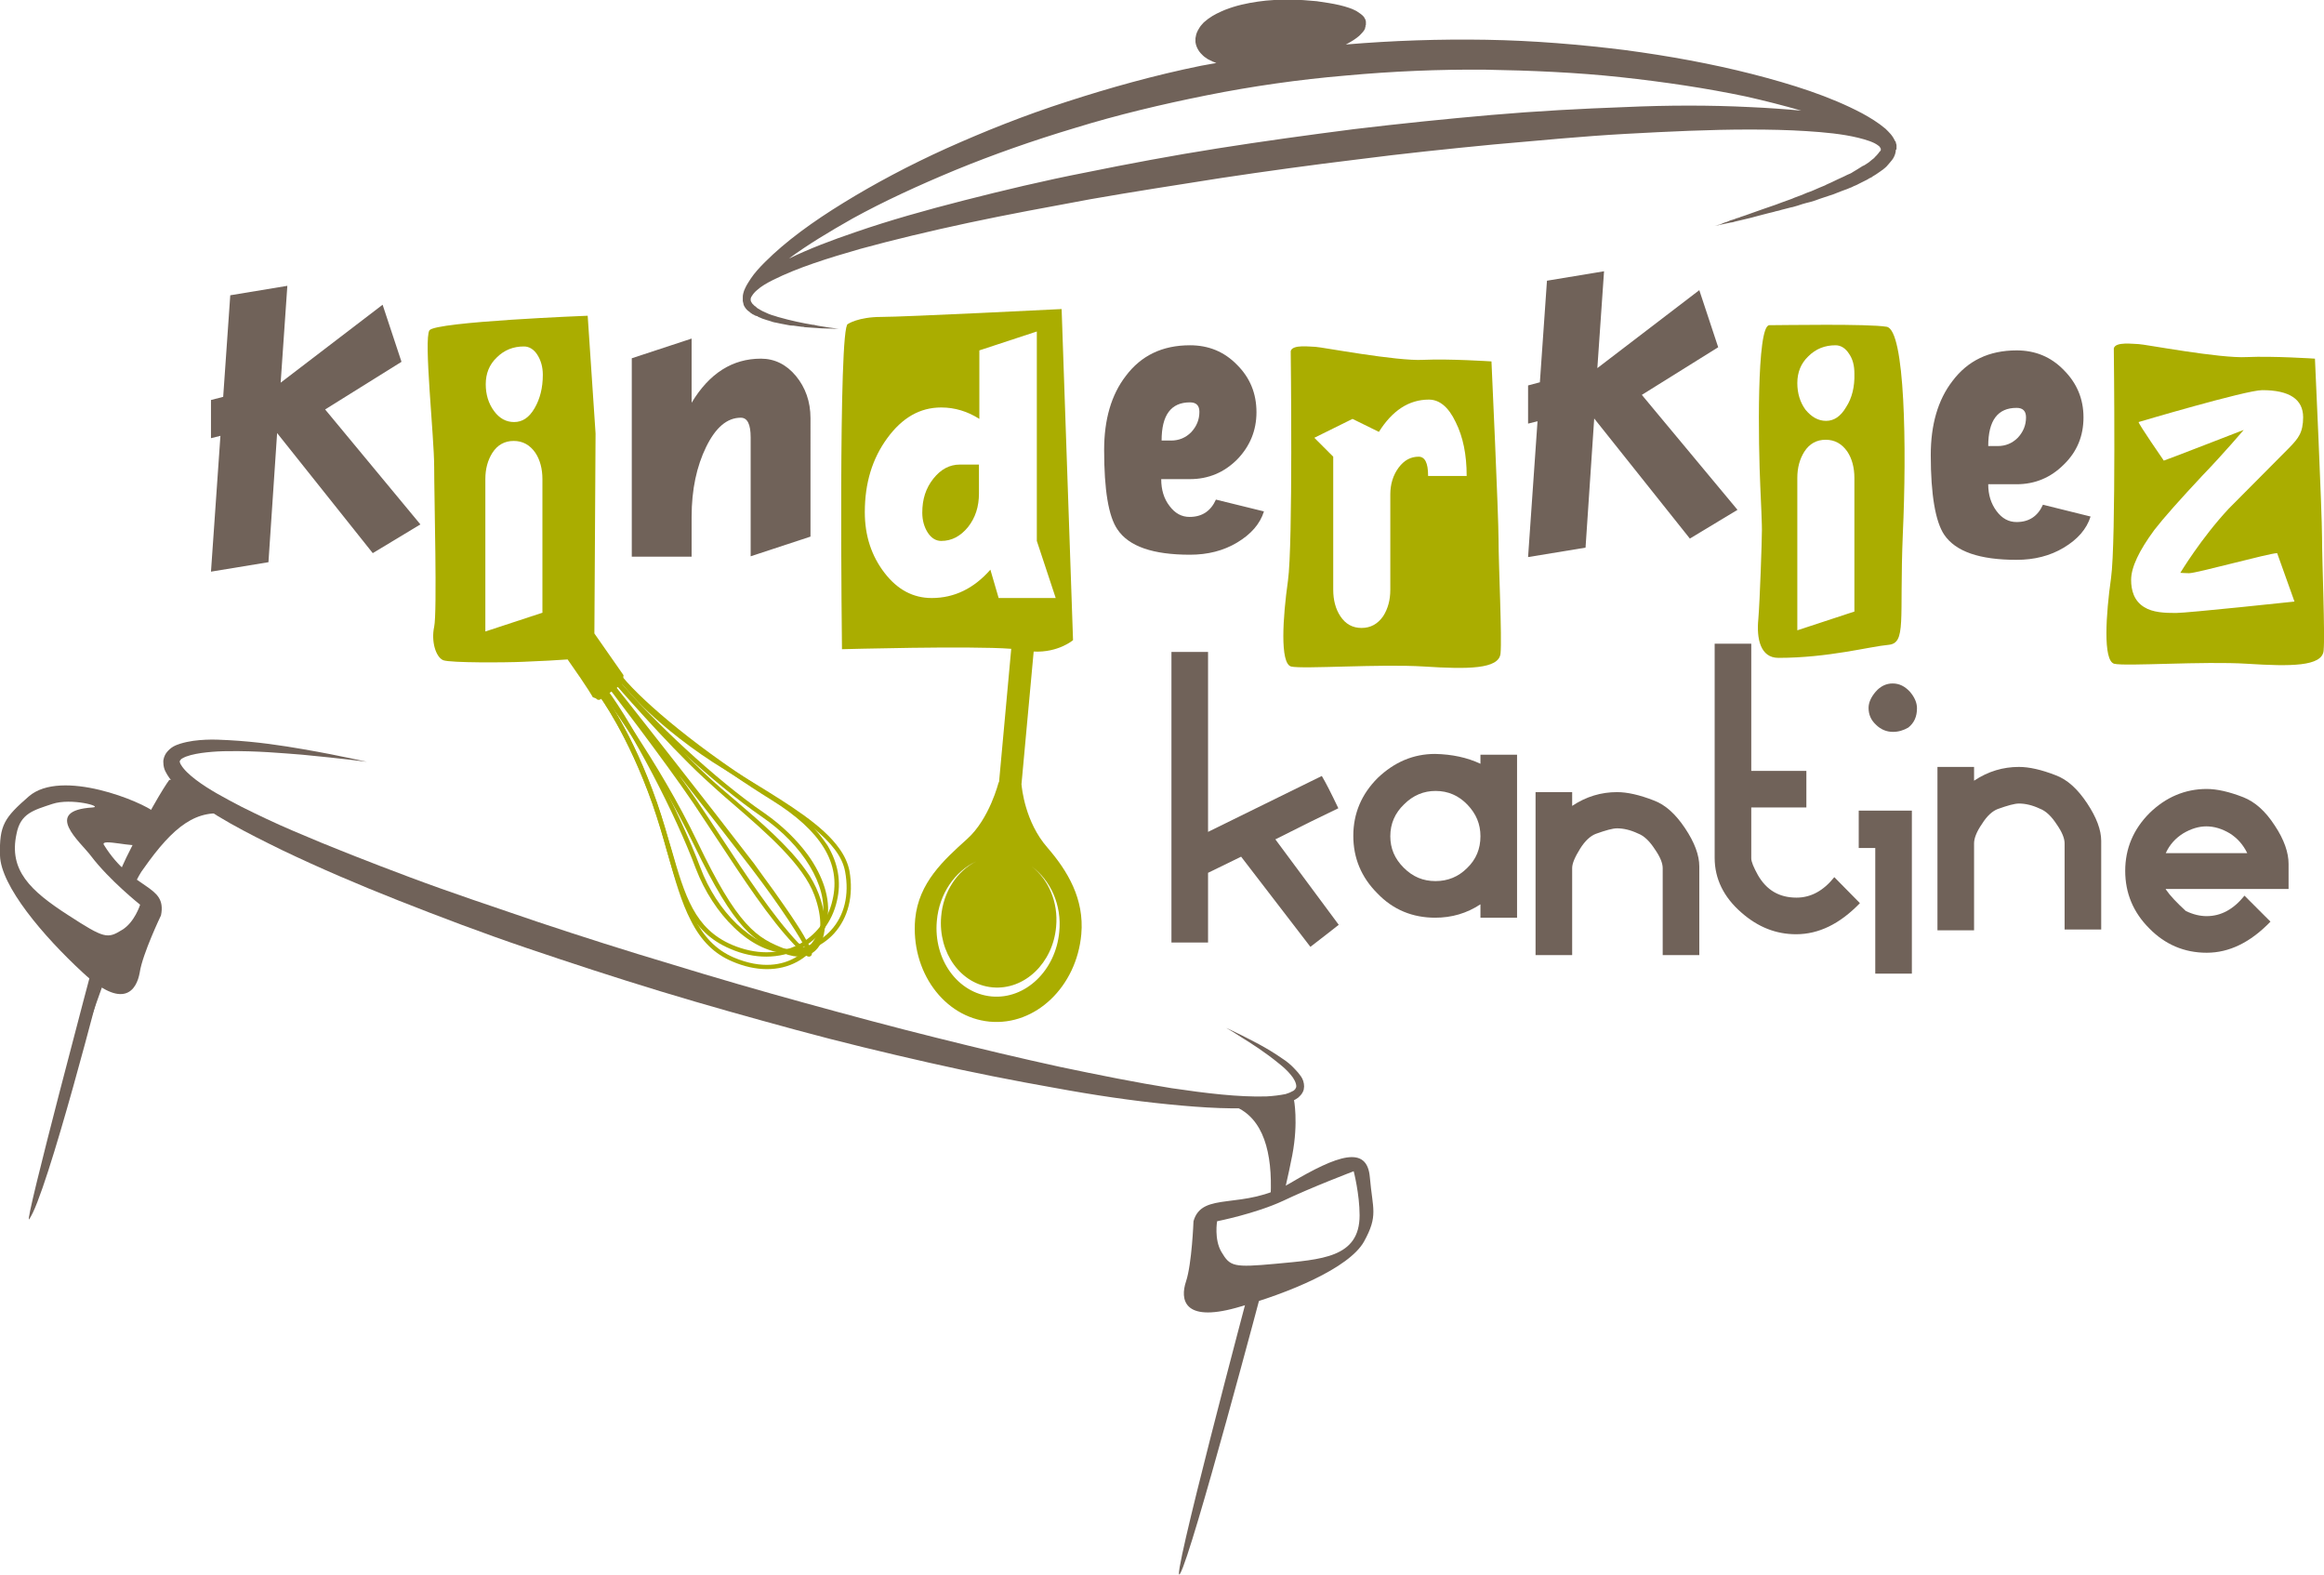 <?xml version="1.0" encoding="utf-8"?>
<!-- Generator: Adobe Illustrator 21.0.2, SVG Export Plug-In . SVG Version: 6.00 Build 0)  -->
<svg version="1.1" id="Ebene_1" xmlns="http://www.w3.org/2000/svg" xmlns:xlink="http://www.w3.org/1999/xlink" x="0px" y="0px"
	 viewBox="0 0 590.4 400" style="enable-background:new 0 0 590.4 400;" xml:space="preserve">
<style type="text/css">
	.st0{fill:#706259;}
	.st1{fill:#AAAD00;}
</style>
<g>
	<path class="st0" d="M106.8,133.2l-12.1,7.3L70.4,110l-2.2,32.8l-14.6,2.4l2.4-34.5l-2.4,0.6v-9.7l3.1-0.8l1.8-25.8l14.5-2.4
		l-1.7,24.6l25.9-19.8l4.8,14.5l-19.4,12.1L106.8,133.2z"/>
	<g>
		<g>
			<path class="st1" d="M209.2,213.3c0.3,0.5,0.7,0.9,1,1.4c2.7,4.5,3.6,9.3,2.4,14.2c-1.2,5.3-4.6,9.7-9.4,12.1
				c-5.2,2.6-11.5,2.7-17.7,0c-10.1-4.3-12.6-12.9-16.1-24.9c-1-3.6-2.2-7.7-3.7-12c-6.3-17.8-13.4-27.2-13.4-27.3l0.9-0.7
				c0.1,0.1,7.3,9.6,13.6,27.6c1.5,4.3,2.7,8.4,3.8,12.1c3.4,11.7,5.8,20.1,15.4,24.2c5.9,2.5,11.8,2.5,16.7,0
				c4.5-2.3,7.7-6.4,8.8-11.4c2.2-9.3-2.9-17.6-15.5-25.4c-13.7-8.5-31-21.2-38.7-30.5l0.9-0.7c5.5,6.6,19.6,18.6,38.5,30.3
				C202.3,205.9,206.5,209.5,209.2,213.3z"/>
		</g>
		<g>
			<path class="st1" d="M205.2,217.1c3.9,5.4,5.8,11.2,5,16.1c-0.8,4.8-3.6,8.9-7.7,11.1c-4.6,2.5-10.5,2.5-16.5-0.1
				c-4.5-1.9-7.9-5.2-10.5-10.4c-2.4-4.6-4-10.3-5.7-16.4c-1.2-4.3-2.4-8.6-4-13.2c-6.3-17.8-13.4-27.2-13.4-27.3l0.9-0.7
				c0.1,0.1,7.3,9.6,13.6,27.6c1.6,4.6,2.8,9.1,4,13.3c3.4,12.4,6.2,22.1,15.5,26.1c7.3,3.1,12.5,1.8,15.5,0.1
				c3.8-2.1,6.4-5.8,7.1-10.3c1.3-7.9-5-18.4-15.4-25.5c-12.4-8.5-29.2-24.2-37-33.7l0.9-0.7c7.8,9.4,24.4,25.1,36.8,33.5
				C198.7,209.7,202.4,213.3,205.2,217.1z"/>
		</g>
		<g>
			<path class="st1" d="M213.2,215.5c1.3,1.8,2.2,3.7,2.6,5.7c1.1,6.3-0.3,11.9-3.9,15.9c-3.2,3.5-7.9,5.4-12.6,5
				c-4.2-0.3-8.8-2.6-12.8-6.5c-4.1-3.9-7.5-9.2-9.7-14.9c-5.2-14-16.3-35.2-23.7-45.2l0.9-0.7c7.5,10.1,18.6,31.4,23.9,45.5
				c4.2,11.3,13.3,20.1,21.5,20.7c4.4,0.3,8.7-1.4,11.7-4.7c3.4-3.7,4.7-9,3.6-14.9c-1.4-7.8-11.8-14.2-23.9-21.7
				c-3.2-2-6.4-4-9.7-6.1c-8.3-5.4-14.3-10.7-17.8-14.1c-3.8-3.8-5.6-6.2-5.7-6.3l0.9-0.7c0,0,1.8,2.5,5.6,6.2
				c3.5,3.4,9.4,8.6,17.6,14c3.3,2.1,6.5,4.2,9.7,6.1C200.7,204.5,209.1,209.7,213.2,215.5z"/>
		</g>
		<g>
			<path class="st1" d="M204.6,220.9c1.5,2,2.6,4.1,3.4,6.2c2.3,6.1,2,11.5-0.7,14.2c-1.9,1.9-4.9,2.2-8.3,0.8
				c-7.3-2.8-12.2-5.7-22.7-27.5c-10.1-21-23.9-39.4-24.1-39.5l0.9-0.7c0.1,0.2,14.1,18.6,24.2,39.7c4.9,10.2,8.6,16.4,12.2,20.4
				c3.4,3.8,6.5,5.2,9.9,6.5c3,1.2,5.5,1,7.1-0.6c2.4-2.3,2.5-7.3,0.4-13c-2.9-7.8-12-15.7-20.8-23.3c-2.6-2.2-5-4.4-7.3-6.5
				c-9.8-9.1-22.8-24.2-22.9-24.3l0.8-0.7c0.1,0.2,13.1,15.2,22.8,24.3c2.2,2.1,4.7,4.2,7.3,6.4C193.5,209,200.3,214.9,204.6,220.9z
				"/>
		</g>
		<g>
			<path class="st1" d="M196.6,226.3c2.1,3,4.1,5.8,5.7,8.3c1.4,2.1,2.4,3.9,3.1,5.2c0.9,1.8,1.1,2.6,0.6,3
				c-0.6,0.5-1.3,0.2-4.1-2.7c-6.5-6.8-13.2-17.1-19.8-27.1c-2.1-3.1-4-6.1-5.9-8.9c-7.8-11.5-22-29.9-22.1-30.1l0.9-0.7
				c0,0,0.3,0.4,0.8,1l0.3-0.3c0.3,0.3,24.7,31.3,35.5,45.4C193.3,221.8,195,224.1,196.6,226.3z M204.9,241.4
				c-1.2-2.7-6.4-10.9-14.2-21.1c-4.6-6-11.6-15-18.2-23.4c1.7,2.4,3.3,4.6,4.7,6.7c1.9,2.8,3.8,5.7,5.9,8.9
				c6.5,9.9,13.3,20.2,19.6,26.9C203.8,240.4,204.5,241,204.9,241.4z"/>
		</g>
	</g>
	<g>
		<g>
			<path class="st0" d="M205.9,136.3l-15.2,5v-30.2c0-3.3-0.8-5-2.5-5c-3.5,0-6.4,2.5-8.8,7.4c-2.4,4.9-3.7,10.8-3.7,17.8v10.1
				h-15.2V91l15.2-5v16.3c4.5-7.5,10.4-11.2,17.6-11.2c3.5,0,6.5,1.5,8.9,4.4c2.4,2.9,3.7,6.5,3.7,10.7V136.3z"/>
		</g>
	</g>
	<path class="st0" d="M311.5,261.1c0,0,1.4,0.6,3.8,1.8c2.5,1.3,6.2,3,10.5,6c1.1,0.7,2.2,1.6,3.2,2.7c0.5,0.5,1,1.1,1.5,1.8
		c0.5,0.7,0.8,1.6,0.8,2.6c0,0.3-0.1,0.5-0.1,0.8c-0.2,0.4-0.1,0.4-0.3,0.7c-0.3,0.6-0.7,0.9-1.1,1.3c-0.8,0.6-1.7,1-2.6,1.3
		c-1.8,0.6-3.6,0.9-5.5,1.1c-7.5,0.7-15.9,0.2-24.9-0.7c-9.1-0.9-18.7-2.3-29-4.2c-10.2-1.8-20.9-3.9-31.9-6.4
		c-11-2.5-22.3-5.2-33.7-8.3c-11.4-3.1-22.9-6.3-34.4-9.8c-11.5-3.5-22.8-7.2-34-11c-11.2-3.8-22-7.9-32.4-12
		c-10.4-4.1-20.4-8.4-29.6-12.8c-9.2-4.5-17.9-8.9-25.1-14.7c-1.8-1.5-3.5-3-4.7-5.4c-0.3-0.6-0.5-1.4-0.5-2.2
		c-0.1-0.8,0.3-1.8,0.7-2.4c1.2-1.6,2.4-2,3.6-2.4c2.3-0.7,4.4-0.9,6.4-1c2-0.1,4,0,5.8,0.1c7.4,0.4,13.8,1.4,19,2.3
		c5.2,0.9,9.2,1.7,12,2.3c2.7,0.6,4.2,0.9,4.2,0.9s-5.9-0.8-16.4-1.8c-5.2-0.4-11.6-1-18.8-0.9c-1.8,0-3.6,0.1-5.5,0.3
		c-1.8,0.2-3.7,0.5-5.3,1.1c-0.4,0.2-0.7,0.3-1,0.5c-0.1,0.1-0.3,0.2-0.3,0.3l-0.1,0.1c0,0,0,0,0,0c-0.2,0.3-0.2,0.3-0.1,0.5
		c0,0.2,0.1,0.4,0.3,0.7c0.7,1.2,2.2,2.6,3.8,3.8c3.3,2.5,7.3,4.6,11.5,6.8c4.2,2.1,8.6,4.2,13.3,6.2c9.3,4,19.3,7.9,29.7,11.8
		c10.4,3.9,21.3,7.5,32.4,11.3c11.1,3.7,22.4,7.3,33.8,10.7c11.4,3.5,22.8,6.8,34.1,9.9c11.3,3.1,22.4,6.1,33.3,8.8
		c10.8,2.7,21.3,5.2,31.4,7.4c10,2.1,19.5,4,28.3,5.4c8.8,1.3,17,2.3,24.1,2.1c1.8-0.1,3.4-0.3,4.9-0.6c0.7-0.2,1.4-0.5,1.9-0.8
		c0.3-0.1,0.4-0.4,0.5-0.4c0.2-0.3,0.2-0.4,0.3-0.6c0.1-0.9-0.6-2.2-1.4-3.1c-0.8-1-1.8-1.9-2.8-2.7c-3.9-3.2-7.3-5.3-9.7-6.8
		C312.8,261.8,311.5,261.1,311.5,261.1z"/>
	<path class="st0" d="M481.8,37.8C481.8,37.7,481.8,37.7,481.8,37.8v-0.2v-0.1c0-0.1,0,0.2,0-0.3c0,0,0-0.1,0-0.1c0,0,0,0,0-0.1
		c0-0.2,0-0.3-0.1-0.5c0-0.1-0.1-0.3-0.1-0.4c0-0.1,0-0.1-0.1-0.2c0,0,0-0.1-0.1-0.1c0,0,0,0,0,0c0,0,0,0,0,0
		c-0.6-1.4-1.5-2.2-2.4-3.1c-1.9-1.6-3.9-2.8-5.9-3.9c-8.3-4.4-17.9-7.4-28-10c-10.2-2.6-21.1-4.6-32.4-6.1
		c-11.3-1.4-23.1-2.4-35.1-2.6c-11.8-0.2-23.8,0.2-35.7,1.2c1.4-0.7,2.6-1.5,3.4-2.2c0.7-0.7,1.3-1.3,1.5-1.9c0-0.1,0-0.1,0-0.2
		c0.1-0.1,0.1-0.2,0.1-0.3c0,0,0-0.1,0-0.1c0-0.1,0-0.2,0.1-0.3c0-0.2,0-0.4,0-0.5c0,0,0-0.1,0-0.1c0,0,0-0.1,0-0.1
		c0-0.1,0-0.3-0.1-0.5c0-0.1-0.1-0.2-0.1-0.3c0,0,0,0-0.1-0.1c0-0.1-0.1-0.2-0.1-0.2c0-0.1-0.1-0.1-0.1-0.2c-0.4-0.5-1.1-1-1.9-1.5
		c-1.1-0.6-2.6-1.1-4.3-1.5c-1.7-0.4-3.7-0.7-5.8-1c-2.2-0.2-4.5-0.4-7-0.4c-2.5,0-5.2,0.1-7.9,0.5c-2.8,0.4-5.6,1-8.4,2.1
		c-1.4,0.6-2.8,1.2-4.3,2.3c-0.4,0.3-0.7,0.6-1.1,0.9c-0.3,0.4-0.7,0.7-1,1.2c-0.3,0.5-0.6,0.9-0.9,1.8c-0.1,0.4-0.2,0.9-0.2,1
		l0,0.3v0.2v0.1v0l0,0.4c0.2,1.5,1.1,2.7,1.9,3.4c0.4,0.4,0.8,0.6,1.2,0.9l1.2,0.6c0.3,0.1,0.7,0.3,1,0.4c-1.3,0.2-2.6,0.5-3.9,0.7
		c-11.8,2.4-23.2,5.6-34,9.1c-10.9,3.5-21.1,7.6-30.7,11.9c-9.5,4.3-18.3,9-26.1,13.8c-7.8,4.8-14.6,9.7-20,15.1
		c-1.3,1.3-2.6,2.7-3.6,4.2c-0.5,0.8-1,1.5-1.4,2.4c-0.2,0.4-0.4,0.9-0.5,1.4c-0.1,0.3-0.1,0.7-0.1,1v0c0,0.1,0,0.1,0,0.2
		c0,0,0,0.1,0,0.1c0,0.1,0,0.2,0,0.3c0,0,0,0,0,0l0,0c0,0.1,0,0.2,0,0.3c0,0.1,0.1,0.2,0.1,0.4c0,0.1,0.1,0.3,0.1,0.4c0,0,0,0,0,0
		c0,0,0,0,0,0.1c0.3,0.7,0.7,1.2,1.2,1.6c0.2,0.1,0.3,0.2,0.5,0.4c0.1,0,0.1,0.1,0.1,0.1c0.1,0,0.1,0.1,0.2,0.1
		c0.2,0.2,0.5,0.3,0.7,0.4c0.1,0.1,0.3,0.2,0.4,0.2c0.1,0,0.2,0.1,0.3,0.1c0.1,0,0.2,0,0.2,0.1c0.1,0.1,0.2,0.1,0.4,0.2
		c0.3,0.1,0.5,0.2,0.7,0.3c0.4,0.1,0.8,0.3,1.2,0.4c0.2,0.1,0.5,0.1,0.7,0.2c0.3,0.1,0.6,0.2,0.9,0.3c0.1,0,0.2,0,0.3,0.1
		c0.1,0,0.1,0,0.2,0c0.5,0.1,1,0.2,1.4,0.3c0.7,0.1,1.4,0.3,2.1,0.4c0.4,0.1,0.7,0.1,1.1,0.1c0.7,0.1,1.5,0.2,2.2,0.3
		c0.3,0,0.5,0,0.7,0.1c1.6,0.1,3.1,0.2,4.3,0.3c2.8,0.1,4.3,0.1,4.3,0.1s-0.8-0.1-2.3-0.3c-0.5-0.1-1.2-0.2-1.9-0.3
		c-0.6-0.1-1.4-0.2-2.1-0.4c-0.1,0-0.1,0-0.2,0c-2.4-0.4-5.4-1-8.9-2c-0.2-0.1-0.4-0.1-0.6-0.2c-0.3-0.1-0.6-0.2-1-0.3
		c-0.3-0.1-0.5-0.2-0.8-0.3c-0.4-0.2-0.7-0.3-1.1-0.5c-0.3-0.1-0.6-0.3-0.8-0.4c-0.2-0.1-0.3-0.2-0.5-0.3c0,0-0.1-0.1-0.2-0.1
		c-0.2-0.1-0.4-0.3-0.6-0.5c0-0.1-0.1-0.1-0.2-0.1c-0.2-0.2-0.3-0.3-0.5-0.5c-0.1-0.1-0.1-0.1-0.2-0.2c-0.1-0.2-0.2-0.3-0.3-0.5
		c-0.1-0.2-0.1-0.3-0.1-0.5c0,0,0,0,0,0c0-0.2,0-0.4,0.1-0.5c0-0.1,0.1-0.3,0.2-0.4c0.3-0.5,0.7-1,1.3-1.5c1.1-1,2.5-1.8,4.1-2.6
		c6.2-3.1,13.8-5.5,22.2-7.9c8.4-2.3,17.6-4.5,27.4-6.6c9.8-2.1,20.2-4,31-6c10.8-1.9,21.9-3.6,33.3-5.4c11.3-1.7,22.9-3.3,34.5-4.7
		c11.6-1.5,23.2-2.7,34.6-3.8c11.4-1,22.7-2.1,33.6-2.7c10.9-0.6,21.4-1.1,31.4-1.1c5,0,9.8,0.1,14.5,0.4c4.6,0.3,9.1,0.7,13.2,1.7
		c2,0.5,4,1.1,5.1,2c0.3,0.2,0.4,0.4,0.5,0.6c0,0.1,0.1,0.1,0.1,0.1c0,0,0,0,0,0c0,0.1,0,0.1,0,0.3l0,0c0,0,0,0,0,0c0,0,0,0.1,0,0.1
		c0,0.1,0,0.1-0.1,0.2c0,0,0,0,0,0c0,0,0,0.1-0.1,0.1c0,0,0,0.1-0.1,0.1c-0.1,0.1-0.1,0.2-0.2,0.3c-0.2,0.2-0.3,0.4-0.5,0.6
		c-0.1,0.1-0.2,0.2-0.4,0.4c-0.2,0.2-0.3,0.4-0.5,0.5c-0.2,0.1-0.3,0.3-0.5,0.4c-0.2,0.2-0.4,0.3-0.6,0.5c-0.3,0.2-0.6,0.4-0.9,0.6
		c0,0-0.1,0.1-0.2,0.1c-0.1,0.1-0.2,0.2-0.4,0.2c-0.5,0.3-1.1,0.7-1.6,1c-0.3,0.2-0.7,0.4-1,0.6c-0.4,0.3-0.9,0.5-1.4,0.7
		c-0.3,0.1-0.5,0.3-0.8,0.4c-1.1,0.5-2.2,1-3.2,1.5c-0.6,0.3-1.2,0.5-1.7,0.8c-0.9,0.4-1.8,0.7-2.6,1.1c-0.6,0.3-1.2,0.5-1.8,0.7
		c-1.1,0.5-2.2,0.9-3.3,1.3c-0.2,0.1-0.5,0.2-0.7,0.3c-0.9,0.3-1.7,0.6-2.5,0.9c-0.5,0.2-1.1,0.4-1.6,0.6c-2.3,0.8-4.4,1.5-6.3,2.2
		c0,0,0,0,0,0c-0.5,0.2-0.9,0.3-1.4,0.5c0,0,0,0,0,0c-0.4,0.1-0.8,0.3-1.2,0.4c-0.1,0-0.1,0-0.2,0.1c-0.3,0.1-0.7,0.2-1,0.3
		c-0.1,0-0.1,0.1-0.2,0.1c-0.3,0.1-0.6,0.2-0.9,0.3c0,0-0.1,0-0.1,0c-0.3,0.1-0.5,0.2-0.7,0.3c-0.1,0-0.2,0-0.2,0.1
		c-0.2,0.1-0.5,0.1-0.7,0.2c0,0-0.1,0-0.2,0.1c-0.2,0-0.3,0.1-0.5,0.2c-0.1,0-0.2,0.1-0.3,0.1c-0.1,0-0.2,0.1-0.2,0.1
		c-0.2,0.1-0.3,0.1-0.4,0.1c-0.6,0.2-1,0.3-1,0.3s1.3-0.3,3.7-0.8c0.2,0,0.3-0.1,0.5-0.1c0,0,0,0,0,0c0,0,0.1,0,0.1,0
		c0.2,0,0.5-0.1,0.8-0.2c1.2-0.3,2.6-0.6,4.2-1c0.4-0.1,0.8-0.2,1.1-0.3c0.6-0.2,1.3-0.3,1.9-0.5c0.9-0.2,1.8-0.5,2.8-0.7
		c0.2-0.1,0.4-0.1,0.7-0.2c0,0,0.1,0,0.1,0c0.1,0,0.2-0.1,0.4-0.1c0.9-0.3,2-0.5,3-0.8c0.2,0,0.3-0.1,0.5-0.1
		c0.8-0.2,1.7-0.5,2.6-0.8c0.6-0.2,1.2-0.3,1.9-0.5c0.8-0.2,1.6-0.5,2.4-0.8c0.8-0.3,1.6-0.5,2.4-0.8c0.7-0.2,1.5-0.5,2.2-0.8
		c0.8-0.3,1.5-0.6,2.4-0.9c0.2-0.1,0.5-0.2,0.7-0.3c0.1,0,0.2-0.1,0.3-0.1c0.2-0.1,0.4-0.2,0.6-0.3c0.5-0.2,1-0.4,1.5-0.7
		c0.3-0.2,0.7-0.3,1-0.5c0.3-0.2,0.7-0.3,1-0.5c0.3-0.2,0.6-0.4,0.9-0.5c0.1,0,0.1-0.1,0.2-0.1c0,0,0.1,0,0.1-0.1
		c0.7-0.4,1.3-0.8,2-1.3c0.2-0.2,0.5-0.3,0.7-0.5c0.2-0.1,0.3-0.3,0.5-0.4c0.2-0.2,0.5-0.4,0.7-0.7c0,0,0.1-0.1,0.1-0.1
		c0.4-0.5,0.9-1,1.3-1.6c0.3-0.5,0.6-1.1,0.7-1.9c0-0.1,0-0.1,0-0.2c0,0,0,0,0,0c0,0,0-0.1,0-0.1C481.8,38,481.8,37.8,481.8,37.8
		L481.8,37.8z M346.9,6.1c0-0.1,0-0.1,0-0.2C346.9,6,346.9,6.1,346.9,6.1z M346.9,5.6c0-0.1,0-0.1,0-0.2
		C346.8,5.5,346.9,5.6,346.9,5.6z M412.8,27.2c-11,0.4-22.4,1-33.9,2c-11.5,1-23.2,2.2-34.9,3.6c-11.7,1.5-23.3,3.1-34.7,4.9
		c-11.4,1.8-22.6,3.9-33.4,6.1c-10.8,2.1-21.2,4.6-31,7.1c-9.8,2.5-19,5.1-27.4,8c-6.2,2.1-12,4.3-17.1,6.8
		c4.7-3.5,10.2-6.8,16.2-10.2c7.8-4.3,16.7-8.4,26.1-12.3c9.5-3.9,19.7-7.5,30.4-10.7c10.7-3.3,22-6,33.5-8.3
		c11.5-2.3,23.4-4,35.2-5c11.9-1.1,23.8-1.6,35.5-1.5c11.7,0.2,23.3,0.7,34.4,1.9c11.1,1.2,21.8,2.8,31.8,4.9
		c4.9,1.1,9.6,2.3,14.1,3.6c-4.3-0.4-8.6-0.7-13.1-0.9C434.5,26.7,423.8,26.7,412.8,27.2z M477.9,38C477.9,38,477.9,38,477.9,38
		L477.9,38L477.9,38z"/>
	<path class="st1" d="M158.3,172.4l0.1-0.9l-7.4-10.6l0.3-50.8l-2-29.9c0,0-38.6,1.5-40.2,3.7c-1.5,2.2,1.2,26.9,1.2,34.7
		c0,7.7,0.8,36.9,0,40.6c-0.8,3.7,0.4,7.7,2.3,8.5c1.9,0.7,16.1,0.6,20.3,0.4c5-0.2,8.6-0.4,11.3-0.6c5.5,7.8,6.4,9.6,6.4,9.6
		l0.8,0.3c0.3,0.4,0.8,0.5,1.2,0.2l5.5-3.9C158.5,173.3,158.6,172.8,158.3,172.4z M137.9,155.6l-14.6,4.8v-38.7
		c0-2.6,0.6-4.8,1.8-6.7c1.3-2,3.1-3,5.4-3c2.3,0,4.1,1,5.5,3c1.2,1.8,1.8,4.1,1.8,6.7V155.6z M135.8,103.7
		c-1.4,2.4-3.1,3.5-5.2,3.5c-2,0-3.7-0.9-5.1-2.8c-1.4-1.9-2.1-4.2-2.1-6.8c0-2.7,0.9-5,2.8-6.8c1.9-1.9,4.2-2.8,6.9-2.8
		c1.3,0,2.5,0.7,3.4,2.1c0.9,1.4,1.4,3.1,1.4,5.1C137.9,98.5,137.2,101.3,135.8,103.7z"/>
	<g>
		<path class="st1" d="M237.1,121.6c-1.9,2.4-2.8,5.2-2.8,8.6c0,2,0.5,3.7,1.4,5.1c0.9,1.4,2.1,2.1,3.4,2.1c2.7,0,4.9-1.2,6.8-3.5
			c1.9-2.4,2.8-5.2,2.8-8.6V118h-4.8C241.2,118,239,119.2,237.1,121.6z"/>
		<path class="st1" d="M266.1,215.3c-5.7-6.5-6.5-15.1-6.6-16.1l3.1-33.7c6.3,0.3,10-2.9,10-2.9l-2.9-84.1c0,0-39.9,2-45.8,2
			c-5.9,0-8.5,1.8-8.5,1.8c-2.5,0.3-1.5,82.6-1.5,82.6s32.7-0.9,43-0.1l-3.1,33.9l-0.1,0c0,0-2.3,9.3-8,14.4
			c-6,5.4-12.3,11.1-13.2,20.3c-1.2,13.3,7.3,25,18.9,26.1c11.7,1.1,22.1-8.9,23.3-22.2C275.5,228.3,271.2,221.2,266.1,215.3z
			 M251.6,144.7c-4.2,4.8-9.2,7.2-14.9,7.2c-4.7,0-8.7-2.1-12-6.4c-3.3-4.3-5-9.4-5-15.4c0-7.4,1.9-13.6,5.7-18.8
			c3.8-5.2,8.3-7.8,13.7-7.8c3.5,0,6.7,1,9.7,2.9V89l14.6-4.8v53.2l4.8,14.5h-14.5L251.6,144.7z M269.1,236.7
			c-0.9,9.8-8.6,17.2-17.2,16.4c-8.6-0.8-14.8-9.4-13.9-19.2c0.6-6.9,4.6-12.6,10-15.1c-4.8,2.4-8.4,7.7-8.9,14
			c-0.8,9.2,5,17.3,13.1,18c8.1,0.7,15.3-6.2,16.1-15.4c0.6-6.3-2-12.1-6.2-15.3C266.8,223.5,269.8,229.8,269.1,236.7z"/>
	</g>
	<path class="st0" d="M321.1,129.9c-1,3.2-3.3,5.8-6.8,7.9c-3.5,2.1-7.5,3.1-12,3.1c-9.4,0-15.5-2.1-18.4-6.4
		c-2.3-3.3-3.4-10.1-3.4-20.2c0-7.7,1.8-14,5.5-18.8c3.9-5.2,9.3-7.8,16.3-7.8c4.7,0,8.7,1.6,12,5c3.3,3.3,4.9,7.3,4.9,12
		c0,4.7-1.7,8.7-4.9,12c-3.3,3.3-7.3,5-12,5h-7.3c0,2.7,0.7,5,2.1,6.8c1.4,1.9,3.1,2.8,5.1,2.8c3.2,0,5.4-1.5,6.7-4.4L321.1,129.9z
		 M304.7,104.6c0-1.6-0.8-2.4-2.4-2.4c-4.8,0-7.2,3.2-7.2,9.7h2.4c2,0,3.7-0.7,5.1-2.1C304,108.3,304.7,106.6,304.7,104.6z"/>
	<path class="st1" d="M380.7,137.2c0-6.3-1.8-45.4-1.8-45.4s-10.6-0.7-17.3-0.4c-6.7,0.4-26.2-3.3-27.4-3.3c-1.3,0-5.9-0.7-6.3,1.1
		c0,0,0.6,49.1-0.7,58.3c-1.3,9.2-2.1,21,0.8,21.8c2.9,0.7,22.8-0.7,33.8,0c11,0.7,19,0.7,19.4-3.3
		C381.6,162,380.7,143.5,380.7,137.2z M362.8,120.8c0-3.2-0.8-4.8-2.4-4.8c-2,0-3.7,0.9-5.1,2.8c-1.4,1.9-2.1,4.2-2.1,6.8v24.2
		c0,2.6-0.6,4.8-1.8,6.7c-1.4,2-3.2,3-5.5,3c-2.3,0-4.1-1-5.4-3c-1.2-1.8-1.8-4.1-1.8-6.7V116l-4.8-4.8l9.7-4.8l6.7,3.3
		c3.4-5.4,7.6-8.2,12.7-8.2c2.7,0,5,1.9,6.8,5.7c1.9,3.8,2.8,8.3,2.8,13.7H362.8z"/>
	<path class="st0" d="M441.4,129.5l-12.1,7.3L405,106.3l-2.2,32.8l-14.6,2.4l2.4-34.5l-2.4,0.6v-9.7l3-0.8l1.8-25.8l14.5-2.4
		l-1.7,24.6l25.9-19.8l4.8,14.5l-19.4,12.1L441.4,129.5z"/>
	<path class="st1" d="M479.3,83c-4.7-0.8-26.5-0.4-29.8-0.4c-3.3,0-2.8,30.3-2.3,41.1c0.5,10.7,0.4,11.2,0.4,11.2
		c0,2.5-0.5,17.4-0.9,22.3c-0.5,5,0.5,9.9,5.1,9.9c12.7,0,23.3-2.9,27.9-3.3c4.7-0.4,2.8-6.2,3.7-28.1
		C484.4,113.8,484,83.8,479.3,83z M471.2,155.3l-14.6,4.8v-38.7c0-2.6,0.6-4.8,1.8-6.7c1.3-2,3.1-3,5.4-3c2.3,0,4.1,1,5.5,3
		c1.2,1.8,1.8,4.1,1.8,6.7V155.3z M469,103.4c-1.4,2.4-3.1,3.5-5.1,3.5c-2,0-3.7-1-5.2-2.8c-1.4-1.9-2.1-4.2-2.1-6.8
		c0-2.7,0.9-5,2.8-6.8c1.9-1.9,4.2-2.8,6.9-2.8c1.3,0,2.5,0.7,3.4,2.1c1,1.4,1.4,3.1,1.4,5.1C471.2,98.2,470.5,101.1,469,103.4z"/>
	<path class="st0" d="M531.1,131.2c-1,3.2-3.3,5.8-6.8,7.9c-3.5,2.1-7.5,3.1-12,3.1c-9.4,0-15.5-2.1-18.4-6.4
		c-2.2-3.3-3.4-10.1-3.4-20.2c0-7.7,1.8-14,5.5-18.8c3.9-5.2,9.3-7.8,16.3-7.8c4.7,0,8.7,1.6,12,5c3.3,3.3,5,7.3,5,12
		c0,4.7-1.6,8.7-5,12c-3.3,3.3-7.3,5-12,5h-7.2c0,2.7,0.7,4.9,2.1,6.8c1.4,1.9,3.1,2.8,5.1,2.8c3.2,0,5.4-1.5,6.7-4.4L531.1,131.2z
		 M514.7,106c0-1.6-0.8-2.4-2.4-2.4c-4.8,0-7.2,3.2-7.2,9.7h2.4c2,0,3.7-0.7,5.1-2.1C514,109.7,514.7,108,514.7,106z"/>
	<path class="st1" d="M589.9,136.5c0-6.3-1.8-45.4-1.8-45.4s-10.6-0.7-17.3-0.4c-6.8,0.4-26.2-3.3-27.5-3.3c-1.3,0-5.9-0.7-6.3,1.1
		c0,0,0.6,49.1-0.7,58.3c-1.3,9.2-2.1,21,0.8,21.8c2.9,0.7,22.8-0.7,33.8,0c11,0.7,19,0.7,19.4-3.3
		C590.7,161.3,589.9,142.8,589.9,136.5z M584.1,110.6c-0.4,0.8-1.3,1.9-2.7,3.3c-5.1,5.1-10.1,10.2-15.2,15.3
		c-7,7.5-12.3,16.3-12.3,16.3s1.5,0.1,2.2,0.1c2,0,20.4-5.1,22.4-5.1l4.4,12.3c0,0-27.2,2.9-30.1,2.9c-2.8,0-5.9-0.1-8.1-1.5
		c-2.6-1.6-3.3-4.3-3.3-6.9c0-3.2,2-7.4,5.9-12.7c2.4-3.1,6.5-7.7,12.3-13.9c5.5-5.7,10.4-11.5,10.4-11.5s-20.1,7.8-20.3,7.8
		c0,0-6.5-9.4-6.4-9.8c0,0,27.3-8.1,31.4-8.1c6.9,0,10.4,2.3,10.4,6.9C585.1,107.8,584.8,109.4,584.1,110.6z"/>
	<g>
		<path class="st0" d="M332.9,240.5l-17.6-22.9l-8.4,4.1v17.7h-9.3v-73.8h9.3v45.7l28.9-14.2c0.9,1.5,2.3,4.2,4.2,8.2
			c-4.2,2-9.5,4.6-16,7.9l16.1,21.7C338.7,236,336.3,237.9,332.9,240.5z"/>
		<path class="st0" d="M376.1,194v-2.3h9.3v41.4h-9.3v-3.4c-3.5,2.3-7.3,3.4-11.5,3.4c-5.7,0-10.7-2-14.7-6.2
			c-4.1-4.1-6.1-9-6.1-14.6c0-5.7,2.1-10.6,6.2-14.7c4.2-4,9-6.1,14.6-6.1C368.9,191.6,372.7,192.4,376.1,194z M364.7,200.9
			c-3,0-5.7,1.1-8,3.4c-2.3,2.2-3.5,4.9-3.5,8.1c0,3.1,1.1,5.7,3.4,8c2.3,2.3,4.9,3.4,8.1,3.4c3.1,0,5.8-1.1,8-3.3
			c2.3-2.2,3.4-4.9,3.4-8.1c0-3.1-1.1-5.7-3.3-8C370.6,202.1,367.9,200.9,364.7,200.9z"/>
		<path class="st0" d="M422.4,242.5v-22c0-1.2-0.6-2.8-2-4.8c-1.3-2-2.7-3.4-4.3-4c-1.9-0.9-3.7-1.3-5.3-1.3c-1.1,0-2.9,0.5-5.4,1.4
			c-1.3,0.5-2.7,1.7-4,3.8c-1.3,2.1-2,3.7-2,4.9v22.1h-9.3v-41.4h9.3v3.5c3.6-2.4,7.4-3.5,11.4-3.5c2.6,0,5.7,0.7,9.3,2.1
			c3,1.1,5.6,3.5,8,7.1c2.4,3.6,3.6,6.8,3.6,9.7v22.5H422.4z"/>
		<path class="st0" d="M456.3,237.3c-5.1,0-9.7-1.8-13.9-5.5c-4.5-3.9-6.8-8.6-6.8-13.9v-54.4h9.3v32.3h14v9.3h-14v12.9
			c0,0.9,0.6,2.3,1.7,4.3c2.2,3.8,5.4,5.7,9.8,5.7c3.6,0,6.8-1.7,9.6-5.2l6.5,6.6C467.4,234.7,462,237.3,456.3,237.3z"/>
		<path class="st0" d="M476.4,247.3v-31.9h-4.2v-9.5h13.5v41.4H476.4z M480.9,185.9c-1.6,0-3.1-0.6-4.3-1.8
			c-1.3-1.2-1.9-2.6-1.9-4.3c0-1.3,0.6-2.7,1.8-4.1c1.2-1.4,2.7-2.1,4.3-2.1c1.7,0,3.1,0.7,4.4,2.1c1.2,1.4,1.8,2.8,1.8,4.2
			c0,2.1-0.7,3.7-2.2,4.9C483.6,185.5,482.3,185.9,480.9,185.9z"/>
		<path class="st0" d="M524.5,236.2v-22c0-1.2-0.6-2.8-2-4.8c-1.3-2-2.7-3.4-4.3-4c-1.9-0.9-3.7-1.3-5.3-1.3c-1.1,0-2.9,0.5-5.4,1.4
			c-1.3,0.5-2.7,1.7-4,3.8c-1.4,2-2,3.7-2,4.9v22.1h-9.3v-41.5h9.3v3.5c3.6-2.4,7.4-3.5,11.4-3.5c2.6,0,5.7,0.7,9.3,2.1
			c3,1.1,5.6,3.5,8,7.1c2.4,3.6,3.6,6.8,3.6,9.6v22.5H524.5z"/>
		<path class="st0" d="M550.2,225.9c1.1,1.6,2.8,3.4,5.1,5.5c1.9,0.9,3.6,1.3,5.3,1.3c3.6,0,6.8-1.7,9.6-5.2l6.6,6.6
			c-5.1,5.3-10.5,7.9-16.2,7.9c-5.7,0-10.6-2.1-14.6-6.2c-4.1-4.1-6.1-9-6.1-14.6c0-5.7,2.1-10.6,6.2-14.7c4.1-4,9-6.1,14.5-6.1
			c2.6,0,5.7,0.7,9.3,2.1c3,1.2,5.6,3.5,8,7.2c2.4,3.6,3.5,6.9,3.5,9.7v6.4H550.2z M560.5,209.9c-1.9,0-3.9,0.6-5.9,1.8
			c-1.9,1.2-3.4,2.8-4.4,5h20.7c-1-2.1-2.5-3.8-4.4-5C564.5,210.5,562.5,209.9,560.5,209.9z"/>
	</g>
	<path class="st0" d="M43,198.1c0,0-3.6,4.8-10.9,19.7c-0.6,1.3-1.3,2.7-1.8,4.2l3.9,2.5c0.8-1.5,1.5-2.9,2.3-3.9
		c7.6-10.8,13.5-15.3,21.8-13.7C66.7,208.4,45.9,197.5,43,198.1z"/>
	<path class="st0" d="M24.9,244.9c-3.1,10.6-4.9,20.1-4.9,21.7c0,1.7,3.1-8.4,7.3-19.6L24.9,244.9z"/>
	<path class="st0" d="M328.7,279.2c0,0,1.2,5.8-0.4,14.2c-0.4,2.1-1.1,5.4-2,9.3l-3.5,1.1c0.5-11-1.8-19.8-9.2-22.8L328.7,279.2z"/>
	<path class="st0" d="M348,299c-0.7-8.2-8.2-5.6-20.2,1.5c-12,7.1-22.4,1.9-24.6,9.7c0,0-0.4,10.8-1.9,15.3
		c-1.5,4.5-0.7,10.4,12.7,6.7c13.4-3.7,28.7-10.1,32.5-16.8C350.2,308.7,348.7,307.2,348,299z M345.4,308.7
		c0,10.8-9.7,11.2-21.3,12.3c-10.8,1-11.6,0.7-13.8-3c-1.9-3.2-1.1-7.8-1.1-7.8s9.7-1.9,16.8-5.2c7.1-3.4,17.9-7.5,17.9-7.5
		S345.4,303.3,345.4,308.7z"/>
	<path class="st0" d="M0,217.3c0.2,7.7,10.9,20.4,21.1,29.8c10.2,9.5,13.6,4.5,14.4-0.1c0.7-4.7,5.4-14.5,5.4-14.5
		c1.6-8-7.2-6.1-14.5-17.9c-1.1-1.8,8.2,0.9,8.9-0.2c1.6-2.3,5.9-6.5,4.1-8c-3.1-2.7-23.8-11.3-32.1-4.1
		C1.1,207.7-0.2,209.6,0,217.3z M13.3,204.2c4.8-1.6,13.1,0.7,10.2,0.9c-12.8,0.8-3.1,8.7-0.4,12.3c4.7,6.2,12.5,12.4,12.5,12.4
		s-1.4,4.5-4.6,6.4c-3.7,2.3-4.5,2.2-13.6-3.7c-9.8-6.3-15.2-11.5-13.2-20.7C5.2,206.6,8.5,205.8,13.3,204.2z"/>
	<path class="st0" d="M317.5,326.9c0,0-20.7,77.8-17.7,72.8c3-4.9,21.3-74,21.3-74L317.5,326.9z"/>
	<path class="st0" d="M26.4,246.9c0,0-14.5,56.8-19,62.8c-1.5,1.9,16.5-65.7,16.5-65.7L26.4,246.9z"/>
</g>
</svg>
